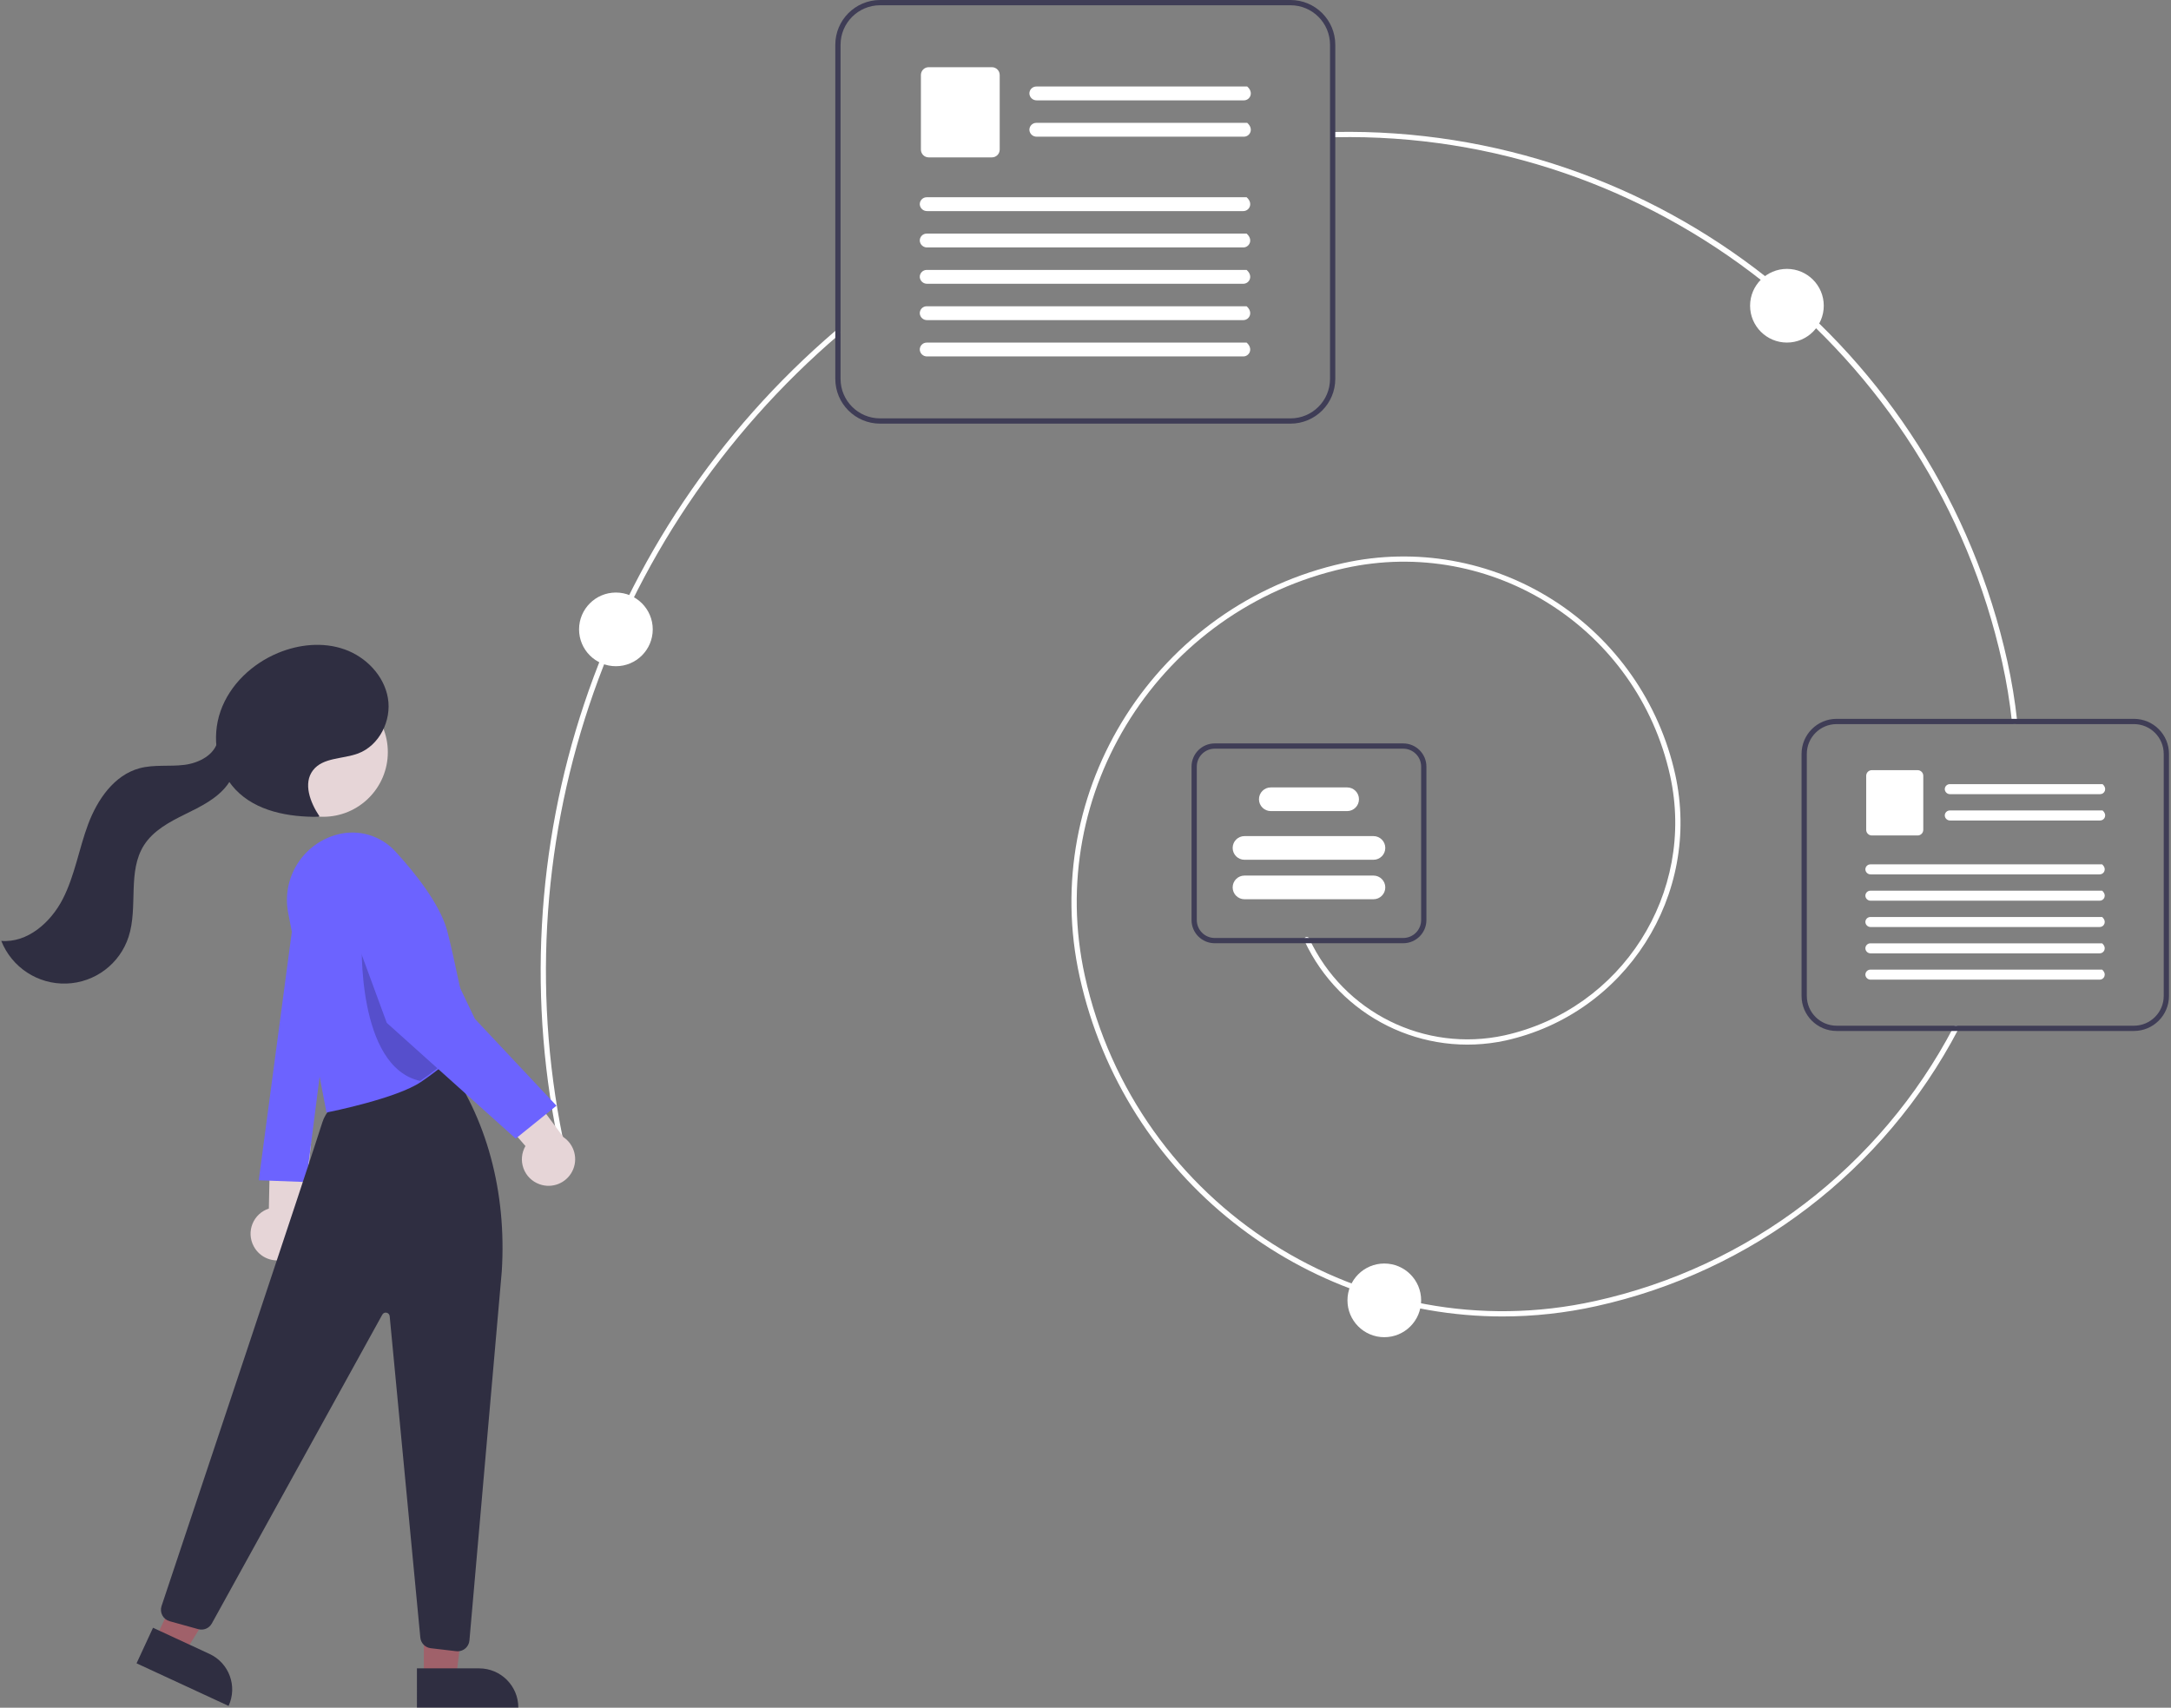 <?xml version="1.0" encoding="UTF-8"?>
<svg width="825px" height="649px" viewBox="0 0 825 649" version="1.1" xmlns="http://www.w3.org/2000/svg" xmlns:xlink="http://www.w3.org/1999/xlink">
    <rect x="0" y="0" width="825" height="649" fill="#808080" stroke="none"/>
    <title>undraw_Cloud_docs_re_xjht</title>
    <g id="-" stroke="none" stroke-width="1" fill="none" fill-rule="evenodd">
        <g id="Desktop-HD" transform="translate(-649, -4238)" fill-rule="nonzero">
            <g id="undraw_Cloud_docs_re_xjht" transform="translate(649, 4238)">
                <path d="M570.975,500.308 C495.472,500.308 427.243,447.929 410.281,371.229 C394.578,300.224 439.57,229.682 510.574,213.979 C537.948,207.925 566.605,212.993 590.242,228.069 C613.879,243.144 630.559,266.992 636.613,294.366 C646.665,340.066 617.829,385.279 572.152,395.435 C540.935,402.211 509.187,386.466 495.691,357.514 C495.539,357.189 495.573,356.808 495.78,356.515 C495.986,356.222 496.334,356.062 496.691,356.096 C497.048,356.129 497.359,356.351 497.508,356.678 C510.606,384.779 541.421,400.062 571.72,393.482 C616.319,383.566 644.475,339.419 634.66,294.797 C622.292,238.873 566.93,203.564 511.006,215.932 C441.016,231.494 396.831,300.773 412.234,370.797 C431.595,458.341 518.566,513.813 606.114,494.453 C664.661,481.545 714.522,443.445 742.357,390.346 C742.522,390.028 742.845,389.824 743.203,389.809 C743.56,389.795 743.898,389.973 744.089,390.275 C744.28,390.578 744.295,390.96 744.127,391.276 C716.018,444.898 665.668,483.372 606.546,496.406 C594.866,498.995 582.938,500.303 570.975,500.308 L570.975,500.308 Z" id="Path" fill="#FFFFFF"></path>
                <path d="M765.552,275.189 C765.041,275.189 764.613,274.803 764.559,274.295 C763.745,266.736 762.515,259.228 760.873,251.805 C734.756,133.711 628.173,49.698 507.442,52.154 C506.889,52.165 506.433,51.726 506.422,51.174 C506.411,50.622 506.849,50.165 507.402,50.154 C629.583,47.885 736.428,132.056 762.826,251.373 C764.483,258.869 765.726,266.45 766.547,274.083 C766.576,274.346 766.498,274.61 766.331,274.817 C766.165,275.023 765.923,275.155 765.66,275.183 C765.624,275.189 765.588,275.189 765.552,275.189 Z" id="Path" fill="#FFFFFF"></path>
                <path d="M214.049,439.189 C213.58,439.189 213.174,438.863 213.073,438.405 C187.426,322.834 227.623,202.541 317.596,125.606 C317.867,125.371 318.243,125.299 318.582,125.417 C318.92,125.536 319.17,125.827 319.235,126.179 C319.3,126.532 319.172,126.893 318.898,127.125 C229.485,203.58 189.539,323.123 215.026,437.973 C215.092,438.269 215.019,438.579 214.829,438.816 C214.639,439.052 214.352,439.189 214.049,439.189 L214.049,439.189 Z" id="Path" fill="#FFFFFF"></path>
                <path d="M490.422,161 L334.422,161 C325.037,160.989 317.432,153.384 317.422,144 L317.422,17 C317.432,7.616 325.037,0.011 334.422,0 L490.422,0 C499.806,0.011 507.411,7.616 507.422,17 L507.422,144 C507.411,153.384 499.806,160.989 490.422,161 Z M334.422,2 C326.141,2.009 319.431,8.72 319.422,17 L319.422,144 C319.431,152.28 326.141,158.991 334.422,159 L490.422,159 C498.702,158.991 505.412,152.28 505.422,144 L505.422,17 C505.412,8.72 498.702,2.009 490.422,2 L334.422,2 Z" id="Shape" fill="#3F3D56"></path>
                <path d="M472.69,38.138 L393.959,38.138 C392.523,38.167 391.31,37.079 391.183,35.649 C391.144,34.928 391.404,34.222 391.901,33.698 C392.397,33.174 393.088,32.877 393.81,32.877 L473.954,32.877 C476.594,35.197 474.985,38.138 472.689,38.138 L472.69,38.138 Z" id="b42f7784-d7aa-4130-a713-c57f7e285794" fill="#FFFFFF"></path>
                <path d="M472.69,51.948 L393.959,51.948 C392.523,51.977 391.31,50.889 391.183,49.459 C391.144,48.738 391.404,48.032 391.901,47.508 C392.397,46.984 393.088,46.687 393.81,46.687 L473.954,46.687 C476.594,49.007 474.985,51.948 472.689,51.948 L472.69,51.948 Z" id="fef78de7-8139-4292-a735-dfc1826a946d" fill="#FFFFFF"></path>
                <path d="M376.939,59.811 L352.911,59.811 C351.278,59.809 349.954,58.486 349.952,56.852 L349.952,28.497 C349.954,26.863 351.278,25.54 352.911,25.538 L376.939,25.538 C378.572,25.54 379.896,26.864 379.898,28.497 L379.898,56.852 C379.896,58.486 378.573,59.809 376.939,59.811 L376.939,59.811 Z" id="bc3a1040-a005-4464-8914-0d26e9886da7" fill="#FFFFFF"></path>
                <path d="M472.461,80.224 L352.303,80.224 C350.867,80.253 349.654,79.165 349.527,77.735 C349.488,77.014 349.748,76.308 350.245,75.784 C350.741,75.26 351.432,74.963 352.154,74.963 L473.726,74.963 C476.366,77.283 474.757,80.224 472.461,80.224 L472.461,80.224 Z" id="ef5725be-974e-4818-8827-9633ad97864d" fill="#FFFFFF"></path>
                <path d="M472.461,94.038 L352.303,94.038 C350.867,94.067 349.654,92.979 349.527,91.549 C349.488,90.828 349.748,90.122 350.245,89.598 C350.741,89.074 351.432,88.777 352.154,88.777 L473.726,88.777 C476.366,91.097 474.757,94.038 472.461,94.038 L472.461,94.038 Z" id="b6ceb078-02d4-45e5-a259-b4aa725e8656" fill="#FFFFFF"></path>
                <path d="M472.461,107.843 L352.303,107.843 C350.867,107.872 349.654,106.784 349.527,105.354 C349.488,104.633 349.748,103.927 350.245,103.403 C350.741,102.879 351.432,102.582 352.154,102.582 L473.726,102.582 C476.366,104.902 474.757,107.843 472.461,107.843 L472.461,107.843 Z" id="b70683a0-764f-4858-8fd1-ac4cf933a79b" fill="#FFFFFF"></path>
                <path d="M472.461,121.656 L352.303,121.656 C350.867,121.685 349.654,120.597 349.527,119.167 C349.488,118.446 349.748,117.74 350.245,117.216 C350.741,116.692 351.432,116.395 352.154,116.395 L473.726,116.395 C476.366,118.715 474.757,121.656 472.461,121.656 L472.461,121.656 Z" id="ff94e3a1-018f-4284-9dff-97f10413b838" fill="#FFFFFF"></path>
                <path d="M472.461,135.462 L352.303,135.462 C350.867,135.491 349.654,134.403 349.527,132.973 C349.488,132.252 349.748,131.546 350.245,131.022 C350.741,130.498 351.432,130.201 352.154,130.201 L473.726,130.201 C476.366,132.521 474.757,135.462 472.461,135.462 L472.461,135.462 Z" id="a482e522-b4bb-4a24-a9c3-635a0ec9eabe" fill="#FFFFFF"></path>
                <path d="M810.922,391.811 L697.921,391.811 C690.572,391.803 684.616,385.847 684.607,378.497 L684.607,286.503 C684.616,279.153 690.572,273.197 697.921,273.189 L810.922,273.189 C818.271,273.197 824.227,279.153 824.236,286.503 L824.236,378.497 C824.227,385.847 818.271,391.803 810.922,391.811 Z M697.921,275.189 C691.676,275.196 686.614,280.257 686.607,286.503 L686.607,378.497 C686.614,384.743 691.676,389.804 697.921,389.811 L810.922,389.811 C817.167,389.804 822.229,384.743 822.236,378.497 L822.236,286.503 C822.229,280.257 817.167,275.196 810.922,275.189 L697.921,275.189 Z" id="Shape" fill="#3F3D56"></path>
                <path d="M798.078,301.815 L741.048,301.815 C740.008,301.836 739.129,301.048 739.037,300.012 C739.009,299.489 739.197,298.978 739.557,298.599 C739.917,298.219 740.417,298.004 740.94,298.004 L798.993,298.004 C800.905,299.684 799.74,301.815 798.077,301.815 L798.078,301.815 Z" id="e7b4c438-63a5-4348-a2ea-6daf9e8a2e2f" fill="#FFFFFF"></path>
                <path d="M798.078,311.818 L741.048,311.818 C740.008,311.839 739.129,311.051 739.037,310.015 C739.009,309.493 739.197,308.982 739.557,308.602 C739.917,308.222 740.417,308.007 740.94,308.007 L798.993,308.007 C800.905,309.688 799.74,311.818 798.077,311.818 L798.078,311.818 Z" id="a00103cd-61d1-44c3-b135-68efb90ff9bc" fill="#FFFFFF"></path>
                <path d="M728.719,317.514 L711.314,317.514 C710.131,317.513 709.172,316.554 709.171,315.37 L709.171,294.831 C709.172,293.648 710.131,292.689 711.314,292.688 L728.719,292.688 C729.903,292.689 730.861,293.648 730.863,294.831 L730.863,315.37 C730.862,316.554 729.903,317.513 728.719,317.514 L728.719,317.514 Z" id="f4350b45-c9af-4d8c-9c78-cb2977c503c8" fill="#FFFFFF"></path>
                <path d="M797.912,332.3 L710.874,332.3 C709.834,332.321 708.955,331.533 708.863,330.497 C708.835,329.975 709.023,329.464 709.383,329.084 C709.743,328.704 710.243,328.489 710.766,328.489 L798.828,328.489 C800.74,330.17 799.575,332.3 797.912,332.3 L797.912,332.3 Z" id="f5a14ccf-41cd-4d0f-84ee-cd82fbc8c163" fill="#FFFFFF"></path>
                <path d="M797.912,342.306 L710.874,342.306 C709.834,342.328 708.955,341.54 708.863,340.503 C708.835,339.981 709.023,339.47 709.383,339.09 C709.743,338.711 710.243,338.496 710.766,338.496 L798.828,338.496 C800.74,340.176 799.575,342.306 797.912,342.306 L797.912,342.306 Z" id="a4da95c7-64c3-4299-a88e-05bfbb3353e0" fill="#FFFFFF"></path>
                <path d="M797.912,352.306 L710.874,352.306 C709.834,352.327 708.955,351.539 708.863,350.503 C708.835,349.981 709.023,349.47 709.383,349.09 C709.743,348.71 710.243,348.495 710.766,348.495 L798.828,348.495 C800.74,350.176 799.575,352.306 797.912,352.306 L797.912,352.306 Z" id="af1ad797-b30d-429c-a4be-fed0ef064171" fill="#FFFFFF"></path>
                <path d="M797.912,362.312 L710.874,362.312 C709.834,362.333 708.955,361.545 708.863,360.509 C708.835,359.986 709.023,359.475 709.383,359.096 C709.743,358.716 710.243,358.501 710.766,358.501 L798.828,358.501 C800.74,360.181 799.575,362.312 797.912,362.312 L797.912,362.312 Z" id="b13c38b9-0b26-4a00-b050-dd9bdfa2db99" fill="#FFFFFF"></path>
                <path d="M797.912,372.312 L710.874,372.312 C709.834,372.333 708.955,371.545 708.863,370.509 C708.835,369.987 709.023,369.476 709.383,369.096 C709.743,368.717 710.243,368.501 710.766,368.501 L798.828,368.501 C800.74,370.182 799.575,372.312 797.912,372.312 L797.912,372.312 Z" id="ed4b3cd1-8212-4136-9638-47564b0bc4c1" fill="#FFFFFF"></path>
                <path d="M533.242,358.469 L461.601,358.469 C456.739,358.463 452.799,354.523 452.794,349.662 L452.794,291.338 C452.799,286.477 456.739,282.537 461.601,282.531 L533.242,282.531 C538.104,282.537 542.044,286.477 542.049,291.338 L542.049,349.662 C542.044,354.523 538.104,358.463 533.242,358.469 L533.242,358.469 Z M461.601,284.531 C457.843,284.536 454.798,287.581 454.794,291.338 L454.794,349.662 C454.798,353.419 457.843,356.464 461.601,356.469 L533.242,356.469 C537,356.464 540.045,353.419 540.049,349.662 L540.049,291.338 C540.045,287.581 537,284.536 533.242,284.531 L461.601,284.531 Z" id="Shape" fill="#3F3D56"></path>
                <path d="M521.922,326.75 L472.922,326.75 C470.436,326.75 468.422,324.735 468.422,322.25 C468.422,319.765 470.436,317.75 472.922,317.75 L521.922,317.75 C524.407,317.75 526.422,319.765 526.422,322.25 C526.422,324.735 524.407,326.75 521.922,326.75 L521.922,326.75 Z" id="Path" fill="#FFFFFF"></path>
                <path d="M511.922,308.25 L482.922,308.25 C480.436,308.25 478.422,306.235 478.422,303.75 C478.422,301.265 480.436,299.25 482.922,299.25 L511.922,299.25 C514.407,299.25 516.422,301.265 516.422,303.75 C516.422,306.235 514.407,308.25 511.922,308.25 Z" id="Path" fill="#FFFFFF"></path>
                <path d="M521.922,341.75 L472.922,341.75 C470.436,341.75 468.422,339.735 468.422,337.25 C468.422,334.765 470.436,332.75 472.922,332.75 L521.922,332.75 C524.407,332.75 526.422,334.765 526.422,337.25 C526.422,339.735 524.407,341.75 521.922,341.75 L521.922,341.75 Z" id="Path" fill="#FFFFFF"></path>
                <path d="M96.397,473.602 C94.997,470.976 94.832,467.865 95.946,465.106 C97.06,462.346 99.339,460.222 102.17,459.304 L102.907,423.577 L118.195,434.118 L115.152,466.429 C116.405,471.396 113.746,476.516 108.961,478.346 C104.176,480.176 98.779,478.138 96.397,473.602 L96.397,473.602 Z" id="Path" fill="#E6D5D7"></path>
                <path d="M113.302,336.032 L98.338,448.546 L116.353,449.225 L131.408,331.114 L127.795,328.982 C125.003,327.334 121.57,327.197 118.655,328.615 C115.74,330.033 113.73,332.818 113.302,336.032 Z" id="Path" fill="#6C63FF"></path>
                <polygon id="Path" fill="#A0616A" points="161.064 637.552 173.323 637.551 179.156 590.263 161.061 590.264"></polygon>
                <path d="M158.437,634.048 L196.967,634.048 L196.967,648.935 L173.323,648.935 C165.102,648.935 158.437,642.27 158.437,634.048 L158.437,634.048 L158.437,634.048 Z" id="Path" fill="#2F2E41" transform="translate(177.702, 641.492) rotate(179.997) translate(-177.702, -641.492) "></path>
                <polygon id="Path" fill="#A0616A" points="59.061 622.9 70.186 628.05 95.346 587.589 78.926 579.988"></polygon>
                <path d="M53.239,626.022 L91.769,626.022 L91.769,640.909 L68.125,640.909 C59.904,640.909 53.239,634.244 53.239,626.022 L53.239,626.022 L53.239,626.022 Z" id="Path" fill="#2F2E41" transform="translate(72.504, 633.466) rotate(-155.159) translate(-72.504, -633.466) "></path>
                <path d="M173.916,627.56 C173.737,627.56 173.557,627.549 173.379,627.528 L163.68,626.387 C161.578,626.131 159.935,624.452 159.726,622.345 L148.082,500.204 C148.02,499.549 147.538,499.011 146.894,498.878 C146.25,498.744 145.594,499.046 145.276,499.622 L80.495,616.988 C79.492,618.818 77.359,619.714 75.351,619.149 L64.454,616.123 C63.266,615.793 62.264,614.99 61.685,613.901 C61.106,612.812 60.999,611.533 61.39,610.363 C70.879,581.969 118.423,439.663 122.488,426.565 C127.345,410.915 163.603,404.748 166.727,404.245 L168.522,402.45 L168.867,402.915 C184.871,424.459 192.615,452.991 190.673,483.257 L190.672,483.268 L178.388,623.452 C178.184,625.772 176.245,627.553 173.916,627.56 L173.916,627.56 Z" id="Path" fill="#2F2E41"></path>
                <circle id="Oval" fill="#E6D5D7" cx="122.817" cy="285.848" r="24.561"></circle>
                <path d="M124.07,422.802 L109.496,346.84 C106.966,333.525 115.192,320.527 128.31,317.116 C136.272,315.046 144.726,317.548 150.278,323.618 C157.717,331.739 167.166,343.556 169.938,353.742 C172.285,362.388 178.889,394.788 178.956,395.114 L179.008,395.371 L178.826,395.561 C178.791,395.597 175.252,399.253 169.745,403.818 C166.513,406.497 163.21,408.982 159.926,411.207 C150.708,417.432 125.627,422.491 124.564,422.704 L124.07,422.802 Z" id="Path" fill="#6C63FF"></path>
                <path d="M159.646,410.794 C163.306,408.314 166.626,405.754 169.426,403.433 C168.416,388.493 146.406,357.214 137.486,357.214 C137.486,357.214 135.376,405.424 159.646,410.794 Z" id="Path" fill="#000000" opacity="0.2"></path>
                <path d="M204.95,450.031 C202.152,449.016 199.947,446.815 198.929,444.019 C197.91,441.222 198.183,438.119 199.673,435.543 L176.314,408.499 L194.728,406.102 L214.087,432.151 C218.342,435.003 219.792,440.588 217.46,445.149 C215.129,449.711 209.755,451.808 204.95,450.031 L204.95,450.031 Z" id="Path" fill="#E6D5D7"></path>
                <path d="M139.644,318.738 C140.661,318.759 141.674,318.875 142.67,319.085 C146.765,320.021 150.115,322.951 151.588,326.885 L180.466,387.214 L211.466,420.214 L195.966,432.714 L146.966,388.714 L127.39,335.432 C126.122,331.529 126.81,327.253 129.238,323.945 C131.667,320.636 135.54,318.698 139.644,318.738 Z" id="Path" fill="#6C63FF"></path>
                <path d="M121.363,310.183 C117.867,304.951 115.109,297.696 118.957,292.717 C122.756,287.803 130.249,288.527 136.068,286.353 C144.172,283.324 148.872,273.803 147.406,265.277 C145.94,256.751 139.096,249.683 130.942,246.791 C122.788,243.899 113.594,244.839 105.609,248.169 C95.779,252.269 87.348,260.2 83.812,270.246 C80.276,280.292 82.166,292.354 89.501,300.075 C97.365,308.354 109.707,310.56 121.124,310.426" id="Path" fill="#2F2E41"></path>
                <path d="M82.794,281.223 C81.793,286.814 75.66,289.99 70.023,290.688 C64.386,291.386 58.555,290.491 53.068,291.957 C43.394,294.541 37.013,303.845 33.501,313.222 C29.989,322.6 28.432,332.721 23.869,341.634 C19.306,350.547 10.458,358.405 0.479,357.572 C4.485,367.655 14.384,374.143 25.228,373.791 C36.072,373.44 45.53,366.324 48.874,356.002 C52.54,344.685 48.332,331.189 54.742,321.169 C58.29,315.624 64.415,312.362 70.322,309.456 C76.228,306.55 82.427,303.567 86.387,298.308 C90.347,293.05 91.139,284.745 86.259,280.328" id="Path" fill="#2F2E41"></path>
                <circle id="Oval" fill="#FFFFFF" cx="234.049" cy="239.189" r="14"></circle>
                <circle id="Oval" fill="#FFFFFF" cx="679.049" cy="116.189" r="14"></circle>
                <circle id="Oval" fill="#FFFFFF" cx="526.049" cy="494.189" r="14"></circle>
            </g>
        </g>
    </g>
</svg>